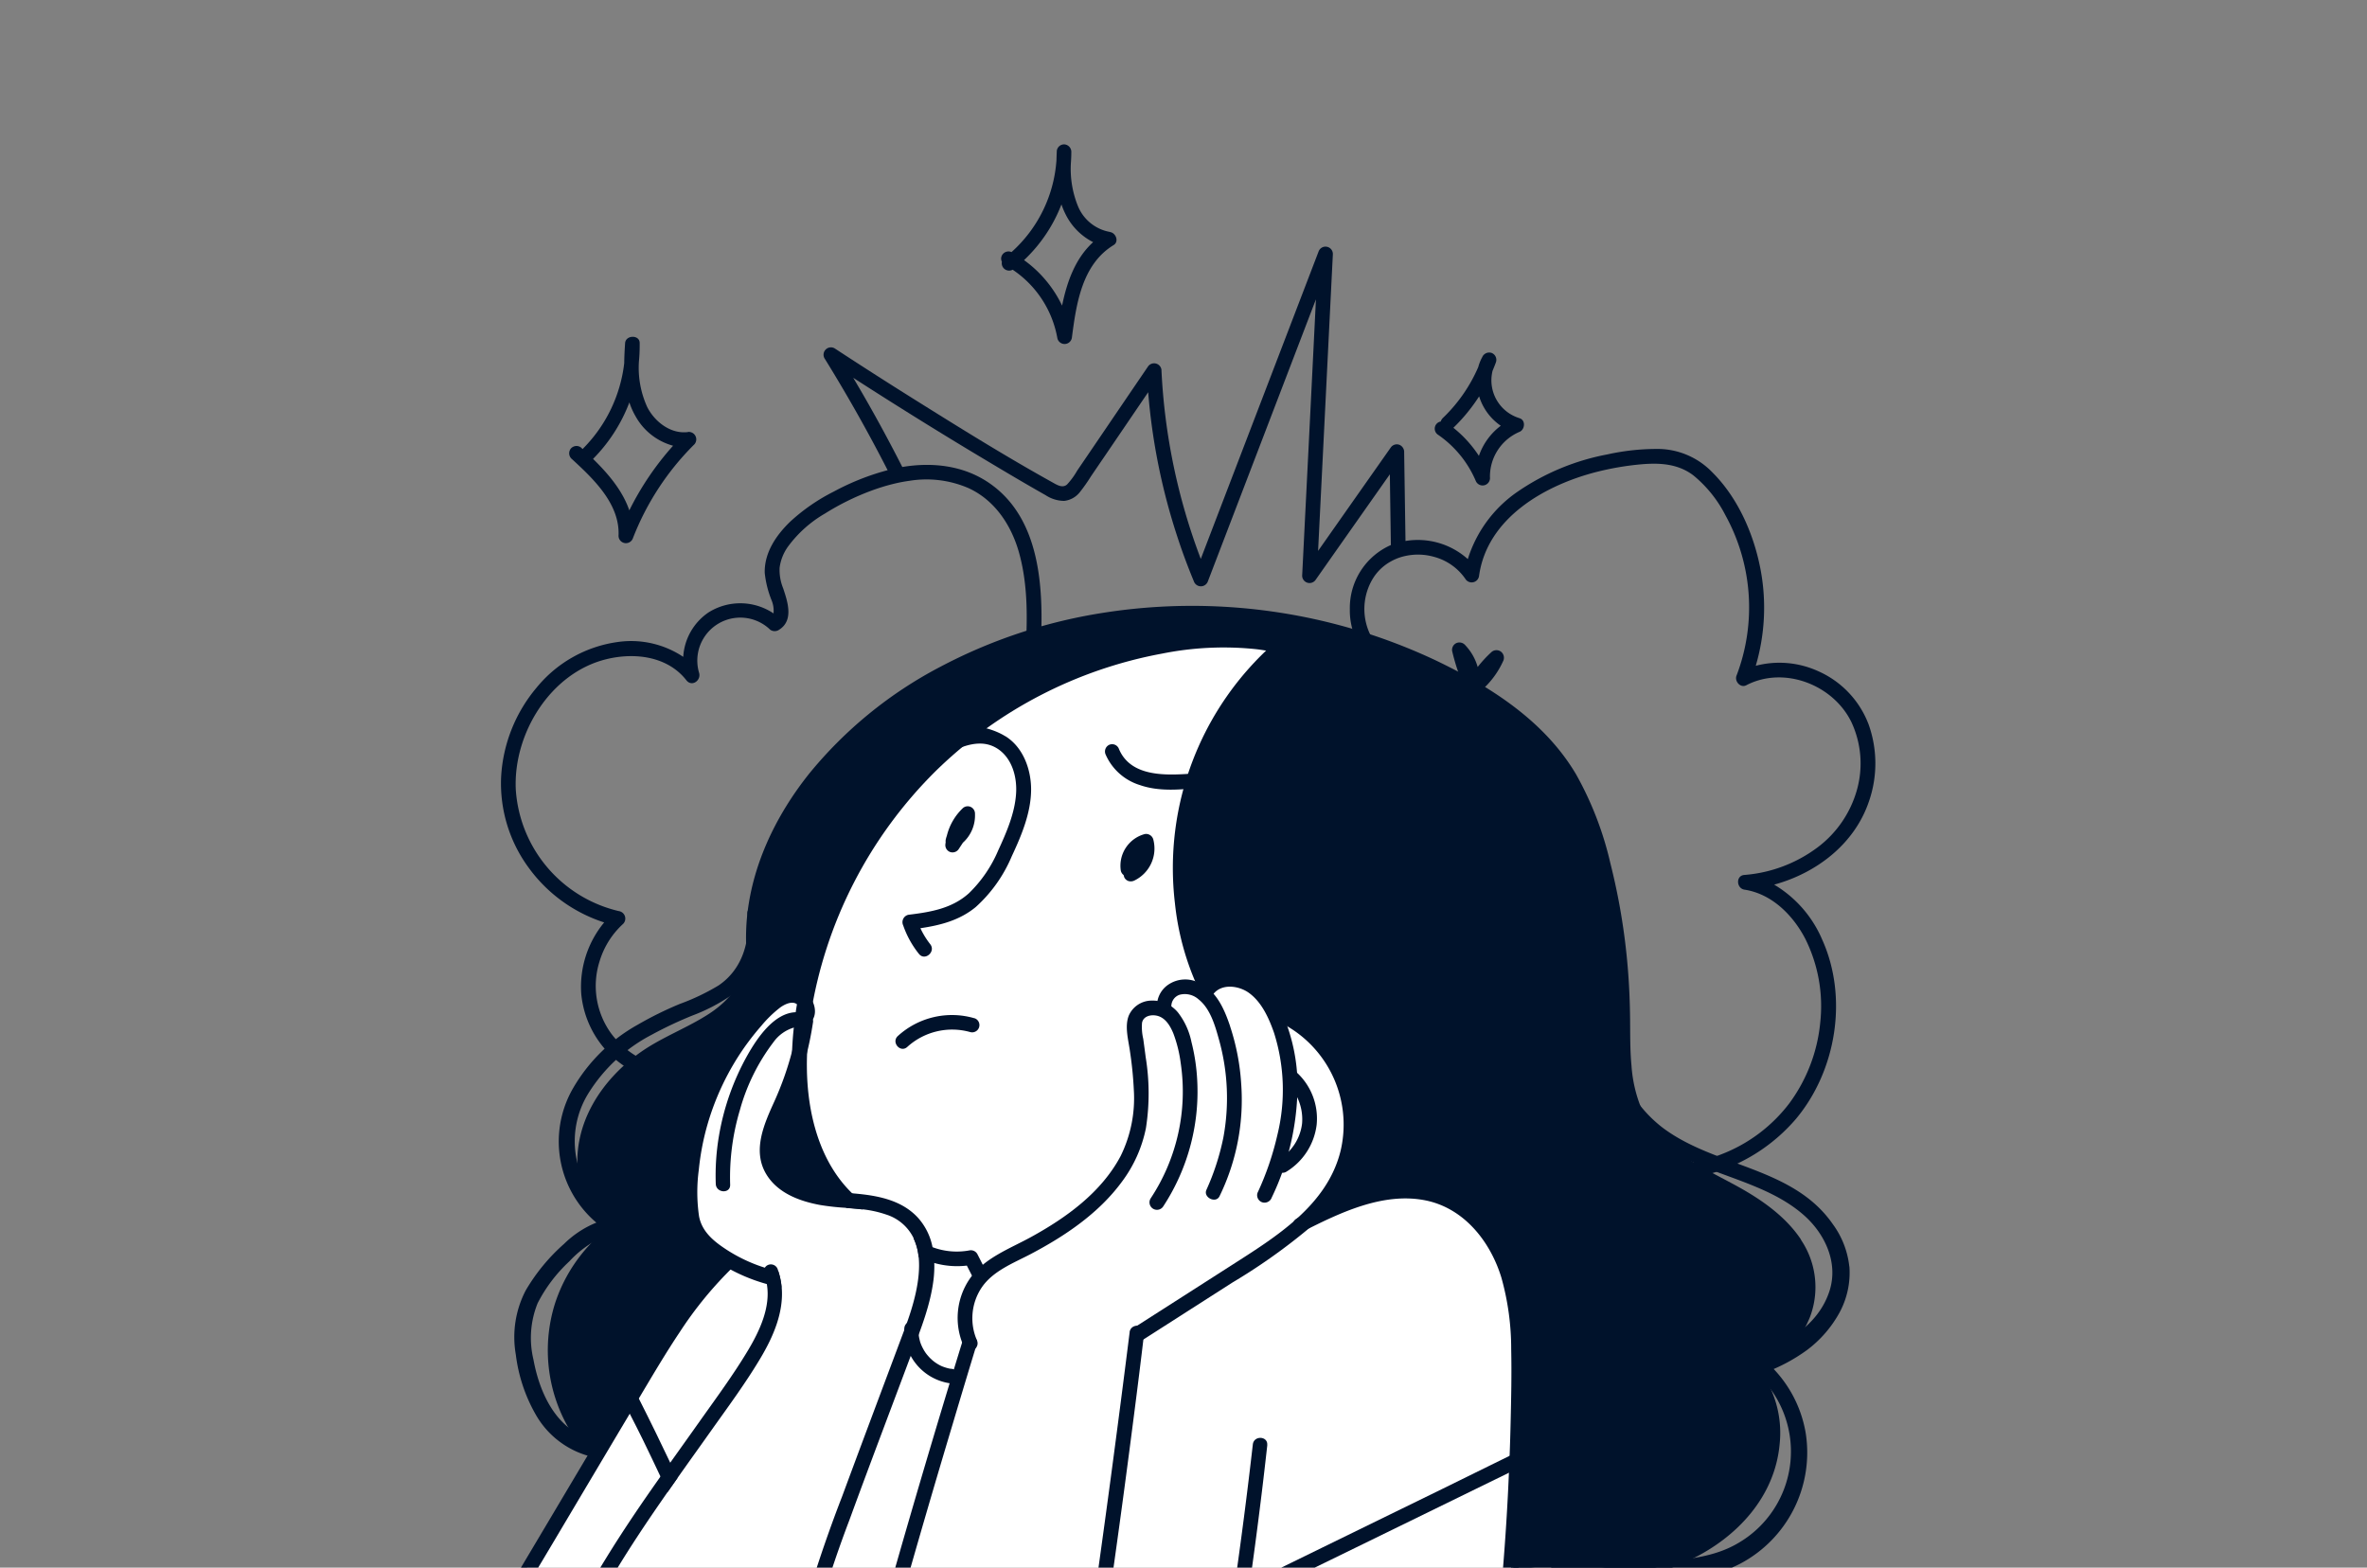 <svg xmlns="http://www.w3.org/2000/svg" xmlns:xlink="http://www.w3.org/1999/xlink" width="376" height="249" viewBox="0 0 376 249">
  <rect x="0" y="0" width="376" height="249" fill="#808080" stroke="none"/>
  <defs>
    <clipPath id="clip-path">
      <rect id="Rectangle_42" data-name="Rectangle 42" width="376" height="249" transform="translate(-6223.753 -13025.553)" fill="#2ca3a1"/>
    </clipPath>
  </defs>
  <g id="Mask_Group_1" data-name="Mask Group 1" transform="translate(6223.753 13025.553)" clip-path="url(#clip-path)">
    <g id="_Layer_" transform="translate(-6144.974 -13002.619)">
      <path id="Path_104" data-name="Path 104" d="M134.549,78.788c-.576-.283-27.628-9.873-50.385,3.011s-40.512,43.665-42.513,47.808-20.756,44.524-20.9,44.948-2.435,25.627-2.577,26.193-3.294,8.872-3.294,8.872-14.744,22.05-13.6,23.192,35.358,11.025,53.679,14.319S157.023,253,158.175,250.426s14.744-58.115,12.743-73.152-24.475-88.037-25.051-88.32-11.308-10.166-11.308-10.166Z" transform="translate(0.02 0.798)" fill="#fff"/>
      <path id="Path_105" data-name="Path 105" d="M217.983,91.819a15.055,15.055,0,0,0-7.973-8.327,14.865,14.865,0,0,0-9.9-.849,32.707,32.707,0,0,0,.8-15.087c-1.041-5.659-3.557-11.51-7.68-15.623a12.115,12.115,0,0,0-8.367-3.729,36.322,36.322,0,0,0-8.347.869,37.388,37.388,0,0,0-14.127,5.841A20.307,20.307,0,0,0,154.37,65.7a11.9,11.9,0,0,0-9.9-2.88q-.106-7.018-.212-14.046a1.24,1.24,0,0,0-.738-1.223,1.176,1.176,0,0,0-1.364.384q-5.79,8.231-11.571,16.461.894-17.886,1.779-35.752c.192-3.769.374-7.539.566-11.308a1.17,1.17,0,0,0-2.243-.556q-7.731,20.175-15.461,40.34l-3.274,8.549A97.364,97.364,0,0,1,105.7,35.584a1.182,1.182,0,0,0-2.092-.536q-3.82,5.608-7.629,11.217-1.834,2.7-3.658,5.376a11.951,11.951,0,0,1-1.607,2.2c-.687.616-1.546.111-2.223-.273-7.6-4.214-15-8.832-22.363-13.44q-6.169-3.865-12.258-7.852a1.17,1.17,0,0,0-1.617,1.647q5.336,8.625,9.954,17.654c-.071.02-.131.03-.2.051a39.169,39.169,0,0,0-8.317,3.325,30.285,30.285,0,0,0-6.983,4.82c-2.213,2.152-4.1,4.9-4.022,8.115a16.143,16.143,0,0,0,1.081,4.335,4.283,4.283,0,0,1,.313,2.1,9.475,9.475,0,0,0-10.328-.152,9.184,9.184,0,0,0-4.012,7.053,14.924,14.924,0,0,0-10.419-2.355A20.193,20.193,0,0,0,6.439,86.12,24.043,24.043,0,0,0,.81,100.308a22.6,22.6,0,0,0,4.376,14.41,23.839,23.839,0,0,0,11.995,8.691,16.024,16.024,0,0,0-3.638,11.4A15.553,15.553,0,0,0,28.59,148.843a1.19,1.19,0,0,0,1.273-1.011,1.161,1.161,0,0,0-1.011-1.273,13.756,13.756,0,0,1-10.509-5.437,12.876,12.876,0,0,1-1.89-11.55,13.162,13.162,0,0,1,3.648-5.851,1.2,1.2,0,0,0-.6-2.112,21.273,21.273,0,0,1-16.36-19.281c-.435-8.883,5.487-18.573,14.41-20.736,4.456-1.091,9.691-.475,12.682,3.345.869,1.122,2.385.04,2.021-1.182a6.83,6.83,0,0,1,11.3-6.841,1.229,1.229,0,0,0,1.435-.01c2.334-1.475,1.324-4.467.627-6.558a7.692,7.692,0,0,1-.566-3.294,7.378,7.378,0,0,1,1.334-3.345,19.237,19.237,0,0,1,5.851-5.235,40.034,40.034,0,0,1,7.347-3.628,32,32,0,0,1,3.7-1.132,23.215,23.215,0,0,1,2.365-.445,16.838,16.838,0,0,1,9.4,1.152c4.254,1.95,6.872,6,8.074,10.4,1.455,5.325,1.293,10.984.94,16.441-.1,1.506,2.243,1.789,2.344.263.627-9.519.728-21.959-8.155-27.971-4.062-2.749-8.984-3.274-13.713-2.486q-2.941-5.79-6.195-11.439c-.525-.909-1.061-1.819-1.6-2.728q9.4,6.063,18.978,11.833c3.84,2.3,7.68,4.608,11.581,6.811a5.426,5.426,0,0,0,2.951.909,3.684,3.684,0,0,0,2.526-1.435A27.413,27.413,0,0,0,94.5,52.56c.687-1.011,1.374-2.021,2.072-3.042q3.517-5.169,7.023-10.328a98.754,98.754,0,0,0,4.628,22.939c.788,2.435,1.688,4.83,2.668,7.195a1.179,1.179,0,0,0,2.163-.03l15.461-40.35q.864-2.259,1.728-4.507-.8,16.234-1.617,32.478c-.192,3.769-.374,7.539-.566,11.308a1.174,1.174,0,0,0,2.092.829q5.912-8.413,11.833-16.825c.051,3.749.111,7.5.162,11.237a10.92,10.92,0,0,0-6.518,10.206,11.064,11.064,0,0,0,2.7,7.437c1,1.1,2.84-.313,1.839-1.425a9.338,9.338,0,0,1-1.011-10.671,7.726,7.726,0,0,1,3.021-2.961,8.186,8.186,0,0,1,2.314-.859,9.384,9.384,0,0,1,4.487.141,8.8,8.8,0,0,1,5.083,3.628,1.183,1.183,0,0,0,2.092-.586c1.283-9.256,10.52-14.461,18.786-16.552a45.4,45.4,0,0,1,6.983-1.182c2.961-.253,5.851-.091,8.286,1.768a19.83,19.83,0,0,1,5.073,6.306,30.37,30.37,0,0,1,1.768,25.506c-.344.889.637,2,1.556,1.516,5.992-3.123,13.834-.081,16.714,5.891a15.5,15.5,0,0,1,.829,10.843,17.206,17.206,0,0,1-6.174,8.984,22.274,22.274,0,0,1-11.7,4.416c-1.364.121-1.243,2.132.04,2.334,4.325.657,7.69,4.022,9.651,7.781a23.956,23.956,0,0,1,2.385,13.349,25.747,25.747,0,0,1-4.891,12.783,24.693,24.693,0,0,1-10.873,8.145,25.716,25.716,0,0,1-15.2,1.112,1.167,1.167,0,0,0-1.293,1.021,1.2,1.2,0,0,0,1.021,1.293,27.927,27.927,0,0,0,27.365-9.054c6.447-7.69,8.337-19.321,4.163-28.537a18.655,18.655,0,0,0-7.609-8.691c6.7-1.829,12.723-6.417,15.027-13.137a18.415,18.415,0,0,0-.081-12.47Z" transform="translate(0.015 0.176)" fill="#00122b"/>
      <path id="Path_106" data-name="Path 106" d="M110.576,146.413a30.69,30.69,0,0,0-.859-5.245,11.326,11.326,0,0,0-2.142-4.7,5.187,5.187,0,0,0-4.163-1.89,3.973,3.973,0,0,0-3.648,2.365c-.7,1.758-.051,3.951.192,5.76a59.757,59.757,0,0,1,.6,6,20.785,20.785,0,0,1-2.1,10.58c-3.052,5.75-8.589,9.752-14.178,12.824-3.405,1.88-7.407,3.3-9.741,6.6a11,11,0,0,0-.97,10.843,1.153,1.153,0,0,0,2.072-1.01,8.784,8.784,0,0,1,.738-8.367c1.809-2.678,5.073-3.9,7.821-5.346,5.447-2.87,10.782-6.457,14.471-11.48a21.149,21.149,0,0,0,3.81-8.5,35.672,35.672,0,0,0-.04-11.308c-.121-.96-.253-1.92-.384-2.88a8.323,8.323,0,0,1-.192-2.547c.2-1.1,1.465-1.354,2.415-1.122,1.324.323,2.082,1.637,2.567,2.819a20.971,20.971,0,0,1,1.172,4.77A30.748,30.748,0,0,1,103.229,166a1.185,1.185,0,0,0,1.971,1.314,33.276,33.276,0,0,0,5.376-20.888Z" transform="translate(0.771 1.424)" fill="#00122b"/>
      <path id="Path_107" data-name="Path 107" d="M115.531,138.7c-.96-2.85-2.274-5.871-5.265-7.064a4.8,4.8,0,0,0-4.578.455,4.1,4.1,0,0,0-1.728,4.072,1.144,1.144,0,0,0,2.243-.445,1.915,1.915,0,0,1,1.3-2.031,3.263,3.263,0,0,1,3.021.738c1.9,1.5,2.668,4.335,3.284,6.568a34.447,34.447,0,0,1,.647,15.36,38.817,38.817,0,0,1-2.7,8.337c-.515,1.192,1.485,2.193,2.082,1.011a34.934,34.934,0,0,0,3.446-17.917,36.074,36.074,0,0,0-1.758-9.075Z" transform="translate(1.1 1.389)" fill="#00122b"/>
      <path id="Path_108" data-name="Path 108" d="M124.363,138.235c-1.031-2.739-2.577-5.619-5.184-7.144-2.668-1.566-6.285-1.344-8.276,1.192-.92,1.162.99,2.415,1.91,1.273,1.334-1.667,3.971-1.3,5.538-.222,2.092,1.455,3.254,4.052,4.072,6.387a29.982,29.982,0,0,1,.525,16.3,45.709,45.709,0,0,1-3.143,9.145,1.193,1.193,0,0,0,.758,1.5,1.211,1.211,0,0,0,1.5-.758,41.238,41.238,0,0,0,4.093-18.513,28.932,28.932,0,0,0-1.779-9.155Z" transform="translate(1.172 1.377)" fill="#00122b"/>
      <path id="Path_109" data-name="Path 109" d="M125.562,145.582c-.99-.819-2.456.819-1.506,1.708a8.015,8.015,0,0,1,2.708,6.669,7.707,7.707,0,0,1-3.6,5.679,1.18,1.18,0,0,0-.525,1.536,1.158,1.158,0,0,0,1.536.525,10.187,10.187,0,0,0,4.9-7.5,9.93,9.93,0,0,0-3.507-8.62Z" transform="translate(1.296 1.537)" fill="#00122b"/>
      <path id="Path_110" data-name="Path 110" d="M134.038,145.526a20.6,20.6,0,0,0-10.7-10.065c-1.354-.566-2.061,1.6-.717,2.163a18.114,18.114,0,0,1,10.5,20.8c-2.132,8.69-10.277,13.672-17.31,18.179q-7.715,4.941-15.431,9.873a1.228,1.228,0,0,0-.546,1.607,1.209,1.209,0,0,0,1.607.546q7.245-4.638,14.481-9.267a93.535,93.535,0,0,0,11.651-8.185,24.311,24.311,0,0,0,7.629-11.308,20.544,20.544,0,0,0-1.152-14.339Z" transform="translate(1.056 1.432)" fill="#00122b"/>
      <path id="Path_111" data-name="Path 111" d="M99.695,186.721q-2.9,23.161-6.2,46.262c-.627,4.355-1.344,8.711-1.92,13.076a1.179,1.179,0,0,0,1.1,1.233,1.193,1.193,0,0,0,1.233-1.1c1.293-7.67,2.284-15.4,3.365-23.091s2.112-15.411,3.1-23.131q.849-6.548,1.627-13.117c.182-1.475-2.132-1.607-2.314-.131Z" transform="translate(0.971 1.962)" fill="#00122b"/>
      <path id="Path_112" data-name="Path 112" d="M73.576,187.928q-6.942,22.51-13.3,45.2-1.789,6.351-3.537,12.7c-.4,1.465,1.849,2.213,2.243.738q6.2-22.722,12.975-45.292,1.88-6.321,3.8-12.622a1.149,1.149,0,0,0-2.183-.717Z" transform="translate(0.603 1.977)" fill="#00122b"/>
      <path id="Path_113" data-name="Path 113" d="M69.262,176.235a17.577,17.577,0,0,1-.131,2.739c-.505,3.992-2,7.731-3.405,11.469-3.315,8.872-6.69,17.725-9.944,26.617a187.68,187.68,0,0,0-7.912,26.486,1.209,1.209,0,0,1-1.506.758,1.235,1.235,0,0,1-.758-1.506c.232-1.142.485-2.284.748-3.416a219.446,219.446,0,0,1,8.286-26.112c3.3-8.923,6.659-17.836,9.994-26.749,1.2-3.224,2.536-7.579,2.142-11.288a8.814,8.814,0,0,0-.808-2.961,7.261,7.261,0,0,0-4.315-3.719,17.364,17.364,0,0,0-3.769-.839c-.839-.1-1.688-.172-2.536-.232a38.922,38.922,0,0,1-4.214-.455c-3.254-.6-6.69-1.869-8.509-4.81-2.355-3.8-.374-8.1,1.273-11.732a49.639,49.639,0,0,0,2.8-7.963c.313-1.223.586-2.476.8-3.729a3.2,3.2,0,0,0-.536.051,6.11,6.11,0,0,0-3.244,2.314,31.7,31.7,0,0,0-5.325,10.752,37.347,37.347,0,0,0-1.556,11.9c.04,1.475-2.233,1.324-2.284-.131a37.494,37.494,0,0,1,.5-7.6,39.6,39.6,0,0,1,4.537-12.854c1.546-2.728,4.224-6.72,7.69-6.821a4.811,4.811,0,0,1,1.93.354,1.23,1.23,0,0,1,.4.253,1.047,1.047,0,0,1,.4.93c-.172,1.132-.374,2.264-.616,3.385-.1.455-.2.909-.313,1.364a46.044,46.044,0,0,1-1.536,5.043c-.2.556-.414,1.1-.647,1.637-.616,1.475-1.3,2.91-1.91,4.4-.778,1.89-1.5,4.022-.889,6.063a5.834,5.834,0,0,0,2.688,3.244,14.1,14.1,0,0,0,6.013,1.8c1.142.131,2.294.2,3.436.293a1.8,1.8,0,0,1,.232.02c3.668.313,7.528.99,10.156,3.81a9.735,9.735,0,0,1,2.355,4.709,13.055,13.055,0,0,1,.293,2.506Z" transform="translate(0.37 1.443)" fill="#00122b"/>
      <path id="Path_114" data-name="Path 114" d="M49.329,138.391a1.146,1.146,0,0,1-1.506-1.728c.293-.2.313-.212.253-.546a1.582,1.582,0,0,0-.475-.859c-.758-.7-1.991-.111-2.728.414a18.656,18.656,0,0,0-3.011,2.91c-.879,1-1.7,2.041-2.476,3.112a41.367,41.367,0,0,0-6.154,12.793,40.593,40.593,0,0,0-1.324,7.023,26.625,26.625,0,0,0,.04,7.336c.455,2.456,2.334,3.981,4.325,5.285a24.911,24.911,0,0,0,6.114,2.89c.273.091.566.172.849.253.424.121.859.222,1.3.313a11.125,11.125,0,0,1,.525,2.577c-.162-.03-.313-.061-.465-.091-.637-.131-1.273-.273-1.9-.455a27.816,27.816,0,0,1-6.73-2.86c-2.213-1.314-4.6-3-5.709-5.416-1.142-2.466-1-5.528-.849-8.185A43.163,43.163,0,0,1,41.79,135.228c1.688-1.7,4.507-3.678,6.892-2.061,1.617,1.1,2.506,3.891.616,5.194Z" transform="translate(0.315 1.403)" fill="#00122b"/>
      <path id="Path_115" data-name="Path 115" d="M45.286,179.718c.333,3.971-1.374,7.882-3.436,11.318-2.324,3.891-5.043,7.569-7.67,11.267-1.819,2.567-3.658,5.123-5.467,7.69-.525.738-1.041,1.475-1.556,2.213-.313.445-.627.9-.94,1.354-5.144,7.427-10.055,15.087-13.743,23.353a1.234,1.234,0,0,1-1.516.768,1.221,1.221,0,0,1-.768-1.516A120.239,120.239,0,0,1,17.325,222.8c2.739-4.467,5.679-8.781,8.7-13.056.515-.728,1.031-1.465,1.546-2.193,1.6-2.253,3.213-4.5,4.8-6.75,2.577-3.628,5.235-7.235,7.528-11.055,1.849-3.082,3.658-6.9,3.021-10.57a8.571,8.571,0,0,0-.384-1.475,1.3,1.3,0,0,1,.071-1.132,1.07,1.07,0,0,1,.455-.414,1.156,1.156,0,0,1,1.536.536c.051.141.111.293.152.445a11.125,11.125,0,0,1,.525,2.577Z" transform="translate(0.113 1.86)" fill="#00122b"/>
      <path id="Path_116" data-name="Path 116" d="M122.619,78.3a47.653,47.653,0,0,0-15.885,41.421,42.852,42.852,0,0,0,3.719,13.531c.667,1.374,2.637.354,2.1-1.031-.738-1.89-1.485-3.759-2.041-5.72a46.3,46.3,0,0,1-1.243-5.73,44.972,44.972,0,0,1,7.043-31.7,47.516,47.516,0,0,1,7.832-9,1.165,1.165,0,0,0-1.526-1.758Z" transform="translate(1.127 0.828)" fill="#00122b"/>
      <path id="Path_117" data-name="Path 117" d="M124.159,80.077a35.529,35.529,0,0,0-3.7-.687,49.558,49.558,0,0,0-15.107.677,69.446,69.446,0,0,0-35.9,18.573,69.957,69.957,0,0,0-19.988,39.016,53.669,53.669,0,0,0-.525,5.679c-.03.829-.051,1.647-.04,2.466.061,7.155,1.93,14.9,7.195,20,.4.394.839.778,1.293,1.152a1.19,1.19,0,0,1,.354,1.415c-.839-.1-1.688-.172-2.536-.232a18.565,18.565,0,0,1-1.445-1.374c-.384-.4-.758-.819-1.1-1.243-3.567-4.345-5.305-9.883-5.891-15.5a46.229,46.229,0,0,1-.222-6.669v-.172c.051-1.223.141-2.456.273-3.678.081-.819.192-1.637.3-2.456A70.177,70.177,0,0,1,53.4,116.91,71.038,71.038,0,0,1,94.753,80.248c9.539-3.244,20.231-4.982,30.164-2.557,1.556.384.768,2.749-.788,2.365Z" transform="translate(0.496 0.813)" fill="#00122b"/>
      <path id="Path_118" data-name="Path 118" d="M75.23,178.478c-.374-.738-.748-1.465-1.122-2.2a13.338,13.338,0,0,1-5.174-.414,12.317,12.317,0,0,1-2.5-.98,8.813,8.813,0,0,0-.808-2.961,1.046,1.046,0,0,1,.627.2,10.857,10.857,0,0,0,2.385,1.223,11.02,11.02,0,0,0,5.891.515,1.173,1.173,0,0,1,1.273.637c.505.98,1,1.971,1.506,2.961a1.164,1.164,0,0,1-2.092,1.021Z" transform="translate(0.698 1.817)" fill="#00122b"/>
      <path id="Path_119" data-name="Path 119" d="M37.561,176.582a60.371,60.371,0,0,0-8.4,10.277c-2.243,3.355-4.285,6.831-6.356,10.307-.04.071-.091.152-.131.212-.475.808-.96,1.617-1.435,2.415q-2.622,4.4-5.235,8.8c-4.638,7.791-9.236,15.592-13.935,23.353-.768,1.263-2.648,0-1.91-1.273,2.577-4.4,5.194-8.771,7.8-13.157q6-10.1,12.015-20.19c.475-.808.96-1.617,1.435-2.425.141-.232.273-.465.414-.7,4.113-6.9,8.347-13.824,14.2-19.4C37.117,173.752,38.663,175.541,37.561,176.582Z" transform="translate(0.007 1.844)" fill="#00122b"/>
      <path id="Path_120" data-name="Path 120" d="M162.377,190.372c.071,4.042,0,8.094-.1,12.136q-.03,1.425-.091,2.85c-.02.9-.051,1.8-.091,2.688a390.3,390.3,0,0,1-4.133,43.392,1.256,1.256,0,0,1-1.293,1.152,1.233,1.233,0,0,1-1.152-1.283q1.971-13.187,3.1-26.476c.424-5.174.758-10.358.97-15.552.04-.889.081-1.789.111-2.688.071-1.779.121-3.547.162-5.325.091-3.85.172-7.71.091-11.56a41.9,41.9,0,0,0-1.556-11.419c-1.748-5.73-5.9-11.015-12.015-12.268-6.75-1.374-13.652,1.96-19.513,4.931a1.137,1.137,0,0,1-1-2.041c6.841-3.658,15.269-7.336,23.08-4.648,6.316,2.183,10.307,8.115,12.025,14.319a47.324,47.324,0,0,1,1.395,11.8Z" transform="translate(1.325 1.726)" fill="#00122b"/>
      <path id="Path_121" data-name="Path 121" d="M121.344,204.462c-.384,3.416-.778,6.841-1.213,10.257q-.728,5.836-1.556,11.641c-.121.93-.253,1.849-.394,2.779q-1.576,10.9-3.466,21.767a1.179,1.179,0,0,1-2.355-.131q.894-5.093,1.708-10.186t1.566-10.2c.141-.93.283-1.849.4-2.779q1.683-11.611,3.011-23.262c.172-1.465,2.445-1.334,2.284.131Z" transform="translate(1.189 2.147)" fill="#00122b"/>
      <path id="Path_122" data-name="Path 122" d="M162.286,204.92c-.02.9-.051,1.8-.091,2.688-.131.061-.263.131-.394.192-.7.344-1.4.687-2.1,1.031q-12.232,5.972-24.465,11.955-8.534,4.168-17.078,8.327c-.849.414-1.688.829-2.547,1.243.141-.93.283-1.849.4-2.779.839-.414,1.688-.829,2.526-1.233l4.093-2q13.278-6.5,26.567-12.985,5.305-2.592,10.6-5.214c.829-.4,1.657-.808,2.486-1.223Z" transform="translate(1.224 2.164)" fill="#00122b"/>
      <path id="Path_123" data-name="Path 123" d="M28.612,209.8c-.525.738-1.041,1.475-1.556,2.213-.364-.829-.758-1.647-1.132-2.466q-1.395-2.971-2.829-5.912c-.667-1.364-1.354-2.708-2.051-4.062-.424-.819-.849-1.647-1.273-2.466.475-.808.96-1.617,1.435-2.425.435.818.849,1.647,1.273,2.466.92,1.809,1.819,3.638,2.708,5.447.768,1.576,1.536,3.163,2.284,4.749.394.808.768,1.627,1.142,2.445Z" transform="translate(0.215 2.056)" fill="#00122b"/>
      <path id="Path_124" data-name="Path 124" d="M71.678,192.538l-.253-.03c-.02,0-.192-.04-.2-.04a6.4,6.4,0,0,1-.627-.182,5.242,5.242,0,0,1-.556-.212c-.192-.091-.273-.141-.354-.182a6.562,6.562,0,0,1-1.071-.748c-.162-.152-.222-.212-.293-.273-.152-.152-.3-.313-.445-.485a5.378,5.378,0,0,1-.364-.475s-.121-.192-.111-.172a2.559,2.559,0,0,1-.131-.222,6.762,6.762,0,0,1-.525-1.132,3.215,3.215,0,0,1-.111-.394c-.051-.212-.1-.424-.131-.637-.02-.111-.03-.212-.04-.323-.01-.364-.01-.576,0-.8a1.139,1.139,0,1,0-2.274-.131,8.481,8.481,0,0,0,7.367,8.751,1.159,1.159,0,0,0,.131-2.314Z" transform="translate(0.682 1.955)" fill="#00122b"/>
      <path id="Path_125" data-name="Path 125" d="M206.906,173.209c-2.466-3.709-6.275-6.356-10.126-8.478-3.8-2.092-7.872-3.931-11.146-6.831a15.86,15.86,0,0,1-3.981-5.255,21.821,21.821,0,0,1-1.688-7.074c-.232-2.435-.2-4.9-.222-7.347-.03-2.759-.141-5.517-.374-8.266a101.857,101.857,0,0,0-2.759-16.542,53.067,53.067,0,0,0-5.437-14.107c-5-8.468-13.521-13.9-22.2-18.068a90.855,90.855,0,0,0-53.235-7.559,82.475,82.475,0,0,0-25.607,8.549A66.818,66.818,0,0,0,49.425,99.077C44.009,105.827,40.068,114,39.4,122.723a35.818,35.818,0,0,0,.121,6.417c.162,1.485,2.415,1.011,2.264-.455-.859-8.307,1.768-16.532,6.184-23.5a59.112,59.112,0,0,1,18.2-17.886A78.194,78.194,0,0,1,90.15,77.229a87.009,87.009,0,0,1,26.173-2.082,88.279,88.279,0,0,1,25.587,5.689,82.363,82.363,0,0,1,11.854,5.689,48.339,48.339,0,0,1,11.136,8.5c6.9,7.4,9.459,17.816,11.025,27.537a105.11,105.11,0,0,1,1.273,15.926c.03,4.78,0,9.7,1.718,14.238,3.315,8.741,12.652,11.368,19.746,16.138,3.3,2.213,6.619,5.194,7.629,9.2,1.021,4.062-.667,8.054-3.284,11.146a21.393,21.393,0,0,1-4.537,4,1.334,1.334,0,0,0-.414,2.031c4.659,5.528,3.537,13.885-.616,19.352-4.7,6.174-12.6,9.186-20.029,10.4a47.8,47.8,0,0,1-15.32-.04,1.3,1.3,0,0,0-1.354,1.2,1.312,1.312,0,0,0,1.2,1.354c9.115,1.485,19.038.546,27.426-3.486,7.357-3.527,13.379-9.954,14.137-18.361a16.859,16.859,0,0,0-2.627-10.964,20.806,20.806,0,0,0,7.417-9.135,13.42,13.42,0,0,0-1.415-12.349Z" transform="translate(0.42 0.771)" fill="#00122b"/>
      <path id="Path_126" data-name="Path 126" d="M39.446,127.881c.111,3.789-2.617,6.861-5.619,8.832-3.537,2.314-7.549,3.739-11.015,6.195-6.114,4.335-10.611,11.187-9.9,18.907a15.242,15.242,0,0,0,4.285,9.378,25,25,0,0,0-7.9,11.56,24.761,24.761,0,0,0,5.043,23.828c1.021,1.152,2.819-.414,1.8-1.556A22.578,22.578,0,0,1,10.5,191.443a22.209,22.209,0,0,1,3.789-13.6,22.589,22.589,0,0,1,5.5-5.679,1.2,1.2,0,0,0-.121-1.88c-5.437-4.315-5.568-12.52-2.314-18.159a24.109,24.109,0,0,1,7.518-7.8c3.385-2.274,7.276-3.648,10.651-5.952,3.4-2.314,6.356-6.043,6.174-10.348-.061-1.445-2.324-1.607-2.274-.131Z" transform="translate(0.092 1.342)" fill="#00122b"/>
      <path id="Path_127" data-name="Path 127" d="M103.395,109.31a1.186,1.186,0,0,0-1.364-.909,5.208,5.208,0,0,0-3.81,5.8,1.169,1.169,0,0,0,.445.707c.03.121.071.243.111.374a1.144,1.144,0,0,0,.677.586,1.288,1.288,0,0,0,.869-.061A5.645,5.645,0,0,0,103.395,109.31Z" transform="translate(1.04 1.148)" fill="#00122b"/>
      <path id="Path_128" data-name="Path 128" d="M110.12,98.908c-4.184.293-10.3.829-12.217-3.992a1.155,1.155,0,0,0-1.536-.525,1.177,1.177,0,0,0-.525,1.536,8.742,8.742,0,0,0,5.437,4.84c2.86,1,6.043.778,9.014.465,1.314-.141,1.172-2.415-.162-2.324Z" transform="translate(1.015 1)" fill="#00122b"/>
      <path id="Path_129" data-name="Path 129" d="M75.349,105.243a1.179,1.179,0,0,0-.647-1.091,1.158,1.158,0,0,0-1.253.152,9,9,0,0,0-2.577,4.436,4.177,4.177,0,0,0-.152.505,1.38,1.38,0,0,0-.03.5c-.02.131-.04.263-.051.4a1.169,1.169,0,0,0,.788,1.162,1.184,1.184,0,0,0,1.324-.455c.222-.344.455-.687.677-1.031a5.818,5.818,0,0,0,1.92-4.568Z" transform="translate(0.75 1.102)" fill="#00122b"/>
      <path id="Path_130" data-name="Path 130" d="M80.21,93.027c-2.85-1.768-8.428-2.688-10.4.162-.839,1.223.394,3.021,1.718,2.365,3.436-1.718,5.689-1.677,7.468-.536,2.314,1.5,3.123,4.5,2.951,7.114-.2,3.153-1.536,6.215-2.84,9.044a20.737,20.737,0,0,1-4.648,6.8c-2.708,2.445-6.124,3-9.62,3.426a1.2,1.2,0,0,0-.829,1.677,15.218,15.218,0,0,0,2.506,4.537c.95,1.192,2.728-.364,1.789-1.546a12.853,12.853,0,0,1-1.556-2.536c3.173-.465,6.235-1.253,8.792-3.365a22.7,22.7,0,0,0,5.72-8.064c1.536-3.284,3.062-6.912,3.072-10.6,0-3.213-1.263-6.72-4.1-8.478Z" transform="translate(0.68 0.969)" fill="#00122b"/>
      <path id="Path_131" data-name="Path 131" d="M75.371,137.366a12.759,12.759,0,0,0-12.2,2.819c-1.081,1,.414,2.728,1.506,1.728a10.6,10.6,0,0,1,9.974-2.365,1.154,1.154,0,0,0,.717-2.193Z" transform="translate(0.668 1.448)" fill="#00122b"/>
      <path id="Path_132" data-name="Path 132" d="M15.644,206.328s9.448-16.32,12.025-19.544,9.014-10.1,9.014-10.1-5.8-3.224-6.013-9.236,2.142-18.25,5.578-23.838,8.377-9.236,9.448-9.448,3,.859,3,.859S53.2,110.763,68.454,98.3s24.475-18.038,38.653-19.544,16.32.212,16.32.212-14.168,13.1-14.39,28.77,2.435,25.526,2.435,25.526,4.012-3.83,7.448-1.688,4.648,6.68,4.648,6.68,8.226-.232,10.59,9.853.647,13.955-1.071,16.532l-3.436,5.154s12.025-8.155,23.838-1.718,9.014,33.064,9.014,39.077-1.435,18.947-1.435,18.947,22.262,2.092,30.417-3.709,11.166-13.1,10.954-17.179-2.577-11.166-2.577-11.166,10.732-7.731,8.377-15.673S199,166.786,193.426,164.209s-14.814-7.943-14.814-16.744,3.436-40.795-16.967-56.9-43.16-16.32-53.032-16.532-49.6,6.659-62.269,30.922,1.718,24.7-11.379,32.852-21.9,12.025-20.827,21.9,4.507,11.813,4.507,11.813S6.2,182.47,8.984,192.555s7.3,14.168,7.3,14.168l-.647-.424Z" transform="translate(0.097 0.786)" fill="#00122b"/>
      <path id="Path_133" data-name="Path 133" d="M47.278,146.09s-5.366,6.225-4.507,11.591,1.93,5.578,4.941,6.659,6.2,2.334,6.1,1.708-3.527-9-4.608-12.44S47.278,146.09,47.278,146.09Z" transform="translate(0.456 1.545)" fill="#00122b"/>
      <path id="Path_134" data-name="Path 134" d="M42.116,120.66a1.149,1.149,0,0,0-2.274.323c.465,4.386-.829,8.812-4.608,11.358a35.411,35.411,0,0,1-6.154,2.931,55.974,55.974,0,0,0-6.669,3.294,27.1,27.1,0,0,0-10.257,10.065,16.9,16.9,0,0,0,7.266,23.7,1.28,1.28,0,1,0,.93-2.385,14.417,14.417,0,0,1-5.709-20.584,25.943,25.943,0,0,1,9.984-9.2,63.327,63.327,0,0,1,6.488-3.062,28.476,28.476,0,0,0,6.083-3.153c4.143-3.082,5.558-8.327,4.931-13.288Z" transform="translate(0.111 1.267)" fill="#00122b"/>
      <path id="Path_135" data-name="Path 135" d="M18.987,168.59a15.749,15.749,0,0,0-8.205,4.275,30.179,30.179,0,0,0-6.093,7.4,16.061,16.061,0,0,0-1.566,10.186,25.405,25.405,0,0,0,3.183,9.56,14,14,0,0,0,8.074,6.447,1.36,1.36,0,0,0,1.708-.748A1.325,1.325,0,0,0,15.339,204c-5.75-1.556-8.428-7.367-9.418-12.773a14.709,14.709,0,0,1,.667-8.943,23.965,23.965,0,0,1,5.043-6.649,16.528,16.528,0,0,1,7.69-4.729,1.17,1.17,0,0,0-.333-2.314Z" transform="translate(0.037 1.782)" fill="#00122b"/>
      <path id="Path_136" data-name="Path 136" d="M213.154,176.761a13.912,13.912,0,0,0-2.607-6.71c-6.346-9.186-18.745-9.044-27.092-15.38a20.436,20.436,0,0,1-7.761-13.521,1.144,1.144,0,0,0-2.264.323,22.309,22.309,0,0,0,5.841,12.662c3.577,3.81,8.337,5.922,13.157,7.72,4.739,1.768,9.762,3.4,13.6,6.831,3.294,2.951,5.386,7.488,4,11.884-1.708,5.416-6.811,8.458-11.9,10.206a1.6,1.6,0,1,0,1.253,2.951,27.5,27.5,0,0,0,7.033-3.688,18.549,18.549,0,0,0,5.154-5.912,13.309,13.309,0,0,0,1.6-7.377Z" transform="translate(1.832 1.483)" fill="#00122b"/>
      <path id="Path_137" data-name="Path 137" d="M206.333,202.838a19.463,19.463,0,0,0-6.942-12.025c-1.223-.97-2.577.909-1.435,1.92a16.813,16.813,0,0,1-2.536,27.517c-3.739,2.163-8.236,2.547-12.45,2.89a38.342,38.342,0,0,1-15.077-1.3,1.623,1.623,0,0,0-2.061.9,1.605,1.605,0,0,0,.9,2.061,40.371,40.371,0,0,0,14.986,1.576c4.729-.283,9.893-.7,14.157-2.931a19.966,19.966,0,0,0,10.459-20.595Z" transform="translate(1.751 2.013)" fill="#00122b"/>
      <path id="Path_138" data-name="Path 138" d="M158.061,79.745a1.212,1.212,0,0,0-1.445.01,18.909,18.909,0,0,0-2.253,2.425,8.316,8.316,0,0,0-1.96-3.446,1.225,1.225,0,0,0-1.395-.364,1.2,1.2,0,0,0-.707,1.253,33.779,33.779,0,0,0,1.93,5.811c-.02.141-.051.283-.081.424a1.19,1.19,0,0,0,.9,1.283,1.223,1.223,0,0,0,.505.01,1.029,1.029,0,0,0,.647-.071,1.217,1.217,0,0,0,.707-1.142,13.758,13.758,0,0,0,3.547-4.8A1.229,1.229,0,0,0,158.061,79.745Z" transform="translate(1.589 0.831)" fill="#00122b"/>
      <path id="Path_139" data-name="Path 139" d="M30.387,45.368c-2.739.354-5.275-1.617-6.477-3.961a15.048,15.048,0,0,1-1.324-7.245c.081-.839.121-1.677.121-2.526V31.21c-.02-1.324-2.223-1.273-2.314.03-.071,1.041-.131,2.112-.141,3.183a22.98,22.98,0,0,1-6.427,13.45,1.649,1.649,0,0,0-.172.2c-.091-.081-.182-.172-.283-.263a1.185,1.185,0,0,0-1.637.232,1.2,1.2,0,0,0,.232,1.637c3.385,3.112,7.569,7.074,7.387,12.066a1.175,1.175,0,0,0,2.253.556,42.848,42.848,0,0,1,9.661-14.855,1.186,1.186,0,0,0-.889-2.092ZM15.3,49.632a25.65,25.65,0,0,0,5.77-8.973,11.232,11.232,0,0,0,1.011,2.253,9.728,9.728,0,0,0,5.932,4.628A45.923,45.923,0,0,0,21.06,57.807c-1.071-3.133-3.335-5.8-5.76-8.175Z" transform="translate(0.128 0.325)" fill="#00122b"/>
      <path id="Path_140" data-name="Path 140" d="M96.69,13.9a6.765,6.765,0,0,1-5.073-4.083,15.7,15.7,0,0,1-1.112-7.1c.03-.475.051-.96.051-1.435A1.2,1.2,0,0,0,89.535,0a1.166,1.166,0,0,0-1.283,1.021c-.02.475-.04.96-.051,1.445A21.558,21.558,0,0,1,81.057,17.1a1.174,1.174,0,0,0-1.566.627,1.088,1.088,0,0,0,.04.909A1.171,1.171,0,0,0,81.239,19.9,16.573,16.573,0,0,1,88.333,30.73a1.172,1.172,0,0,0,2.314-.03c.7-5.366,1.587-11.631,6.629-14.713.909-.556.344-1.96-.586-2.072ZM89.091,25.6a19,19,0,0,0-6.043-7.225A23.98,23.98,0,0,0,88.99,9.529a12,12,0,0,0,.667,1.587,9.848,9.848,0,0,0,4.365,4.406c-2.829,2.577-4.153,6.285-4.931,10.085Z" transform="translate(0.843 0.007)" fill="#00122b"/>
      <path id="Path_141" data-name="Path 141" d="M161.01,43.129a6.282,6.282,0,0,1-4.254-7.518c.182-.435.364-.879.525-1.324a1.181,1.181,0,0,0-.657-1.506,1.2,1.2,0,0,0-1.506.657,7.135,7.135,0,0,0-.637,1.587,24.8,24.8,0,0,1-5.578,8.044,1.41,1.41,0,0,0-.384.6,1.155,1.155,0,0,0-.485,2.061,16.949,16.949,0,0,1,6.073,7.417,1.175,1.175,0,0,0,2.233-.627,7.72,7.72,0,0,1,4.709-7.215c.869-.364.99-1.89-.03-2.163Zm-6.427,5.992a18.907,18.907,0,0,0-4.052-4.456,28.041,28.041,0,0,0,4.093-4.992,8.8,8.8,0,0,0,3.436,4.669,10.112,10.112,0,0,0-3.476,4.79Z" transform="translate(1.56 0.351)" fill="#00122b"/>
    </g>
  </g>
</svg>
